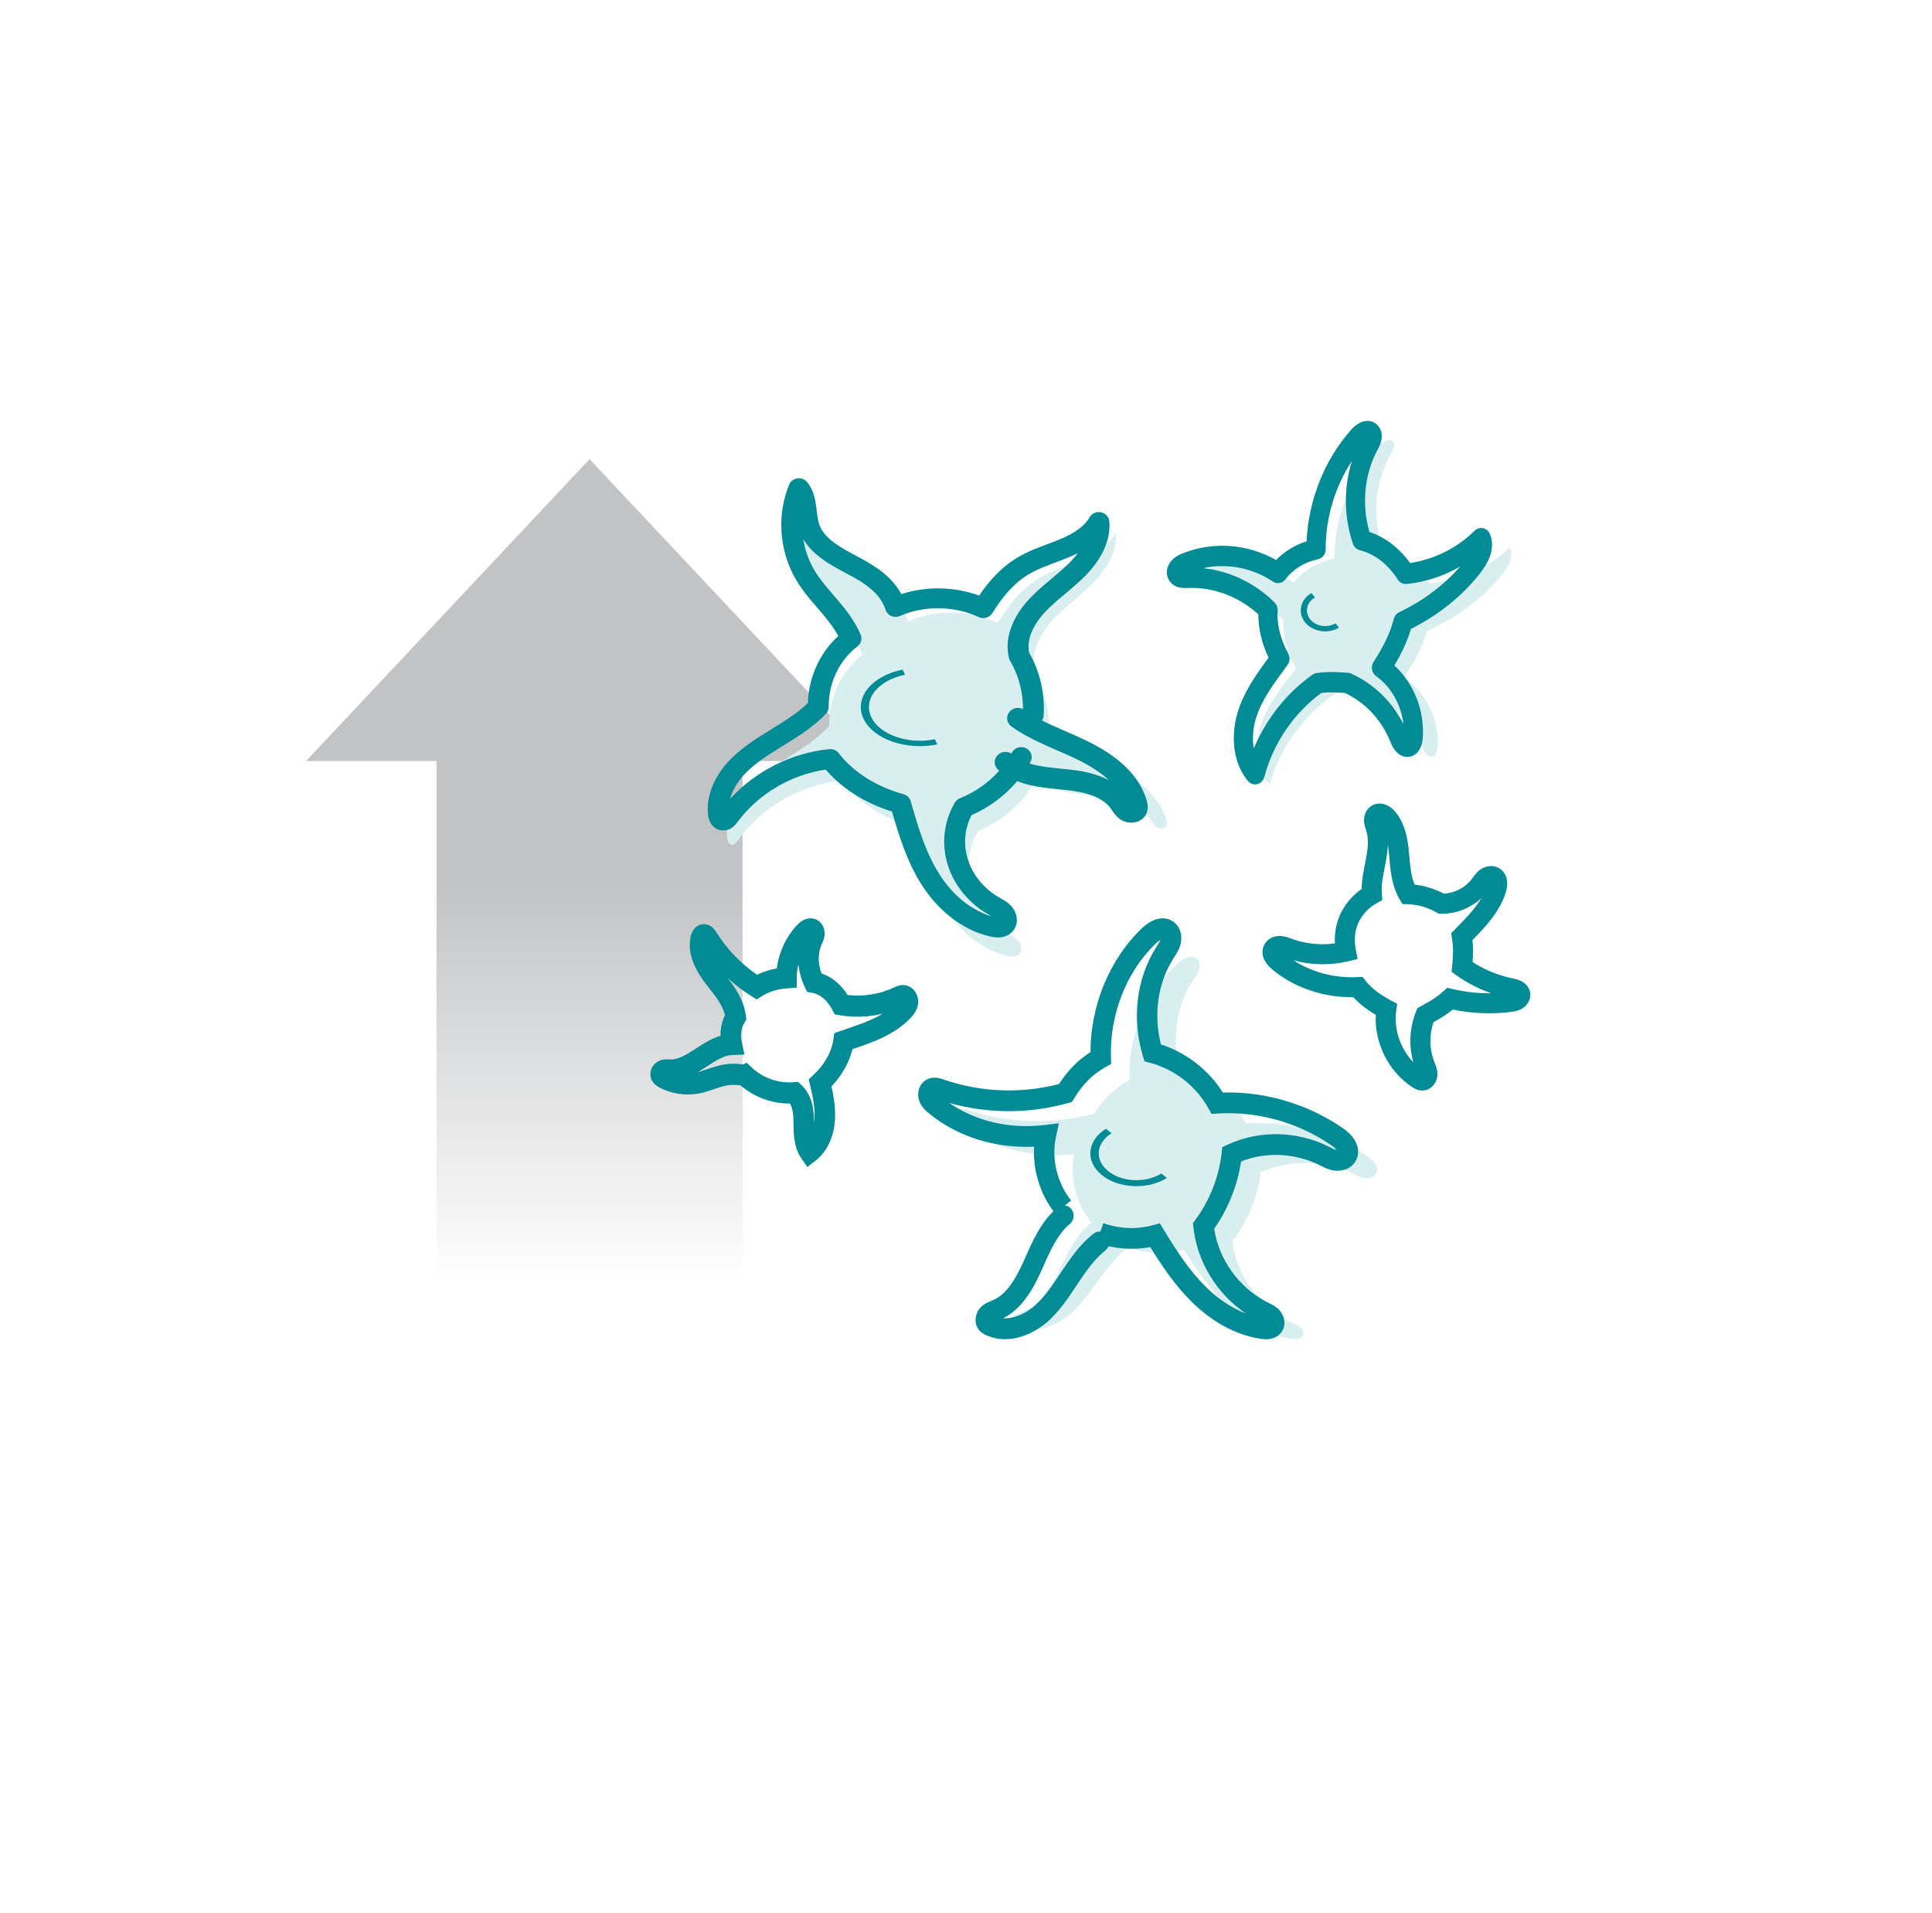 <svg width="101" height="100" viewBox="0 0 101 100" fill="none" xmlns="http://www.w3.org/2000/svg">
<g filter="url(#filter0_d_11199_42253)">
<path d="M50.5 86C72.591 86 90.5 68.091 90.5 46C90.5 23.909 72.591 6 50.5 6C28.409 6 10.5 23.909 10.5 46C10.5 68.091 28.409 86 50.5 86Z" fill="white"/>
</g>
<path d="M22.82 39.777L16 39.777L30.82 24L45.641 39.777L38.82 39.777L38.82 67L22.82 67L22.82 39.777Z" fill="url(#paint0_linear_11199_42253)"/>
<path d="M78.938 28.617C77.793 29.674 76.294 30.343 74.745 30.489C74.057 29.493 73.224 28.952 72.313 28.731C71.714 27.079 71.863 25.179 72.735 23.687C72.845 23.499 72.962 23.25 72.817 23.086C72.639 22.887 72.317 23.072 72.133 23.264C70.63 24.841 69.761 27.015 69.761 29.197C68.918 29.368 68.149 29.799 67.642 30.443C66.061 29.443 64.098 29.29 62.439 29.952C62.198 30.048 61.914 30.276 62.024 30.511C62.109 30.696 62.365 30.706 62.57 30.696C64.218 30.625 65.888 31.247 67.089 32.383C67.032 33.283 67.309 34.159 67.752 34.942C67.015 35.889 66.299 36.779 65.934 37.832C65.569 38.889 65.629 40.164 66.37 41C66.919 39.06 68.184 37.33 69.861 36.22C70.439 36.142 70.97 36.177 71.502 36.213C72.898 36.821 73.852 37.868 74.38 39.103C74.479 39.331 74.649 39.612 74.886 39.551C75.074 39.502 75.138 39.27 75.152 39.078C75.273 37.658 74.571 36.198 73.387 35.412C73.962 34.583 74.369 33.814 74.585 32.995C76.124 32.297 77.453 31.333 78.47 30.105C78.821 29.685 79.147 29.119 78.93 28.617H78.938Z" fill="#D9EEEF"/>
<path d="M71.46 60.413C69.625 59.197 67.366 58.589 65.149 58.717C64.421 57.474 63.172 56.556 61.758 56.2C61.212 54.487 61.444 52.623 62.404 51.197C62.519 51.027 62.644 50.858 62.701 50.661C62.758 50.468 62.729 50.233 62.569 50.098C62.283 49.86 61.847 50.098 61.573 50.347C59.877 51.891 58.96 54.194 59.038 56.459C58.242 56.887 57.739 57.415 57.186 58.209C55.048 58.786 52.731 58.721 50.632 58.026C50.472 57.971 50.286 57.919 50.143 58.006C50.001 58.092 49.968 58.292 50.029 58.444C50.09 58.596 50.225 58.71 50.354 58.814C51.91 60.036 54.016 60.571 56.161 60.323C55.887 61.566 56.243 62.916 57.065 63.904C56.365 64.421 55.922 65.274 55.54 66.072C55.062 67.077 54.491 68.171 53.431 68.582C53.277 68.641 53.11 68.686 52.985 68.796C52.86 68.903 52.799 69.1 52.903 69.228C52.945 69.276 53.006 69.311 53.067 69.338C54.023 69.76 55.176 69.349 55.958 68.672C56.74 67.992 57.261 67.087 57.903 66.283C58.217 65.885 58.581 65.506 58.995 65.205C59.913 65.523 60.944 65.571 61.89 65.326C62.561 66.383 63.272 67.426 64.193 68.289C65.114 69.149 66.266 69.819 67.537 69.988C67.741 70.015 67.99 70.008 68.094 69.839C68.176 69.704 68.119 69.525 68.008 69.411C67.901 69.297 67.748 69.235 67.605 69.166C65.888 68.368 64.635 66.704 64.428 64.863C65.239 63.821 65.756 62.567 65.909 61.272C67.43 60.596 69.236 60.644 70.732 61.348C70.932 61.441 71.135 61.549 71.356 61.58C71.578 61.607 71.831 61.538 71.942 61.352C72.142 61.017 71.788 60.637 71.46 60.419V60.413Z" fill="#D9EEEF"/>
<path d="M49.287 47.292C50.038 48.536 51.206 49.614 52.65 49.962C52.855 50.009 53.093 50.034 53.253 49.907C53.45 49.748 53.42 49.433 53.271 49.234C53.123 49.035 52.881 48.92 52.665 48.789C51.776 48.261 51.095 47.404 50.797 46.431C50.5 45.458 50.585 44.38 51.128 43.436C52.438 42.908 53.536 41.913 54.187 40.687C54.574 41.016 55.08 41.233 55.582 41.356C56.378 41.547 57.208 41.544 58.011 41.689C58.819 41.833 59.649 42.155 60.11 42.81C60.214 42.962 60.307 43.132 60.463 43.237C60.62 43.342 60.873 43.342 60.966 43.179C61.022 43.078 60.999 42.958 60.969 42.85C60.594 41.49 59.28 40.585 57.974 39.967C56.91 39.464 55.768 39.059 54.83 38.382C54.897 37.275 54.644 36.147 54.079 35.163C53.844 34.212 54.321 33.217 54.979 32.475C55.634 31.734 56.475 31.166 57.163 30.453C57.855 29.744 58.425 28.822 58.335 27.845C57.952 28.521 57.241 28.959 56.52 29.27C55.798 29.585 55.024 29.809 54.35 30.207C53.405 30.764 52.728 31.614 52.163 32.551C50.712 31.864 48.944 31.831 47.475 32.486C47.121 31.354 46.109 30.71 45.172 30.207C44.234 29.704 43.2 29.133 42.865 28.142C42.627 27.433 42.783 26.586 42.31 26C41.67 27.595 41.845 29.476 42.764 30.934C43.464 32.041 44.558 32.909 45.093 34.212C43.981 35.083 43.33 36.483 43.345 37.952C42.724 38.632 41.924 39.131 41.139 39.627C40.353 40.119 39.557 40.625 38.943 41.312C38.329 42 37.909 42.904 38.017 43.808C38.035 43.957 38.102 44.138 38.255 44.152C38.385 44.166 38.486 44.044 38.56 43.942C39.81 42.202 41.838 41.012 43.989 40.795C44.863 41.945 46.161 42.785 47.743 43.237C48.133 44.633 48.531 46.044 49.29 47.292H49.287Z" fill="#D9EEEF"/>
<path d="M71.185 22.058C71.385 21.982 71.724 21.939 71.993 22.205L72.046 22.262L72.051 22.268L72.088 22.317C72.263 22.568 72.249 22.849 72.209 23.029C72.179 23.168 72.124 23.296 72.076 23.393L72.032 23.478C72.031 23.481 72.029 23.483 72.028 23.485C71.328 24.754 71.172 26.362 71.59 27.806C72.385 28.072 73.107 28.593 73.717 29.43C74.968 29.243 76.166 28.648 77.094 27.738L77.14 27.697C77.254 27.61 77.397 27.577 77.535 27.608C77.693 27.643 77.826 27.757 77.891 27.915C78.065 28.335 78.007 28.755 77.884 29.092C77.763 29.425 77.565 29.722 77.383 29.953C76.418 31.186 75.178 32.157 73.761 32.871C73.568 33.529 73.27 34.151 72.893 34.779C73.91 35.711 74.491 37.167 74.376 38.598L74.376 38.602C74.365 38.728 74.338 38.902 74.264 39.068C74.194 39.227 74.056 39.431 73.809 39.522L73.758 39.538L73.751 39.54C73.388 39.638 73.115 39.433 72.974 39.273C72.836 39.115 72.745 38.924 72.691 38.788L72.603 38.581C72.15 37.583 71.396 36.742 70.321 36.223C69.889 36.193 69.493 36.171 69.077 36.218C67.647 37.257 66.568 38.84 66.094 40.613C66.045 40.8 65.903 40.944 65.725 40.987C65.546 41.03 65.36 40.966 65.239 40.821C64.385 39.795 64.354 38.302 64.73 37.139L64.731 37.137L64.805 36.923C65.157 35.974 65.744 35.157 66.318 34.377C65.992 33.688 65.78 32.919 65.783 32.111C64.766 31.178 63.402 30.67 62.059 30.732L62.059 30.731C61.953 30.737 61.786 30.741 61.62 30.698C61.447 30.653 61.2 30.535 61.071 30.238L61.07 30.239C60.901 29.848 61.073 29.508 61.223 29.329C61.371 29.153 61.568 29.032 61.73 28.964L61.891 28.899C63.436 28.303 65.21 28.42 66.712 29.273C67.154 28.814 67.708 28.484 68.307 28.292C68.404 26.12 69.255 23.997 70.668 22.426L70.669 22.425L70.718 22.374C70.838 22.253 71 22.129 71.185 22.058ZM70.676 24.091C69.808 25.413 69.314 27.017 69.299 28.631C69.3 28.638 69.302 28.646 69.303 28.654C69.328 28.926 69.156 29.174 68.904 29.228C68.204 29.378 67.596 29.75 67.203 30.278C67.045 30.491 66.76 30.543 66.544 30.398C65.443 29.661 64.124 29.433 62.908 29.697C64.288 29.846 65.621 30.481 66.633 31.494C66.742 31.603 66.799 31.758 66.79 31.916C66.741 32.685 66.962 33.453 67.348 34.166C67.449 34.354 67.433 34.588 67.308 34.759C66.598 35.724 65.987 36.532 65.676 37.484L65.676 37.484C65.501 38.026 65.454 38.602 65.547 39.115C66.206 37.557 67.282 36.201 68.623 35.26L68.671 35.23C68.721 35.203 68.776 35.185 68.832 35.177C69.282 35.113 69.703 35.119 70.095 35.141L70.476 35.166L70.518 35.172C70.561 35.179 70.602 35.191 70.642 35.209C71.886 35.784 72.792 36.72 73.366 37.836C73.252 36.842 72.723 35.896 71.94 35.343C71.828 35.264 71.751 35.14 71.726 35C71.7 34.86 71.729 34.715 71.805 34.597C72.325 33.797 72.678 33.088 72.861 32.355L72.878 32.298C72.925 32.169 73.018 32.064 73.138 32.006C74.385 31.407 75.468 30.607 76.329 29.615C75.467 30.113 74.511 30.426 73.534 30.524C73.354 30.542 73.179 30.455 73.076 30.297C72.531 29.46 71.897 29.005 71.219 28.797L71.082 28.759C70.919 28.718 70.787 28.591 70.73 28.424C70.254 27.031 70.238 25.478 70.676 24.091Z" fill="#008B95"/>
<path d="M71.757 42.087C72.023 41.949 72.293 41.998 72.475 42.076C72.64 42.147 72.778 42.257 72.881 42.365L72.923 42.411L72.926 42.415L72.926 42.415C73.495 43.081 73.607 43.969 73.666 44.649H73.666C73.722 45.264 73.76 45.782 73.953 46.239C74.486 46.296 75.005 46.459 75.481 46.709C76.051 46.682 76.609 46.391 76.947 45.938L76.949 45.935L76.952 45.931C77 45.87 77.152 45.637 77.339 45.487L77.342 45.484L77.387 45.451C77.604 45.302 77.987 45.166 78.356 45.373H78.356C78.658 45.542 78.76 45.835 78.785 46.051C78.803 46.21 78.786 46.366 78.756 46.501L78.723 46.628C78.407 47.657 77.647 48.454 76.974 49.139C77.015 49.51 77.013 49.885 76.983 50.286C77.629 50.704 78.356 50.997 79.112 51.148L79.204 51.168C79.306 51.192 79.434 51.231 79.554 51.296C79.718 51.384 79.944 51.567 79.991 51.892H79.992C80.049 52.286 79.796 52.573 79.597 52.701L79.597 52.702C79.595 52.703 79.593 52.703 79.591 52.705C79.59 52.706 79.588 52.708 79.586 52.709L79.586 52.708C79.374 52.843 79.138 52.869 79.045 52.883L79.04 52.884C77.995 53.027 76.929 52.972 75.948 52.768C75.654 53.006 75.329 53.217 74.936 53.431C74.723 54.059 74.723 54.761 74.939 55.389L74.99 55.525L74.99 55.525L75.031 55.626C75.081 55.751 75.146 55.942 75.146 56.148V56.154L75.145 56.16C75.141 56.333 75.087 56.512 74.982 56.662C74.876 56.814 74.693 56.965 74.436 56.995L74.433 56.996L74.429 56.996C74.124 57.028 73.89 56.866 73.812 56.814V56.815C72.58 55.999 71.849 54.514 71.921 53.046C71.497 52.792 71.09 52.496 70.749 52.124C69.186 52.141 67.669 51.633 66.504 50.666L66.453 50.622C66.331 50.514 66.198 50.366 66.108 50.188C66.004 49.981 65.921 49.646 66.127 49.321L66.128 49.32L66.169 49.261C66.356 49.017 66.637 48.932 66.858 48.922H66.955L67.042 48.93C67.239 48.956 67.413 49.028 67.503 49.062L67.668 49.119C68.348 49.343 69.079 49.407 69.786 49.31C69.755 48.747 69.861 48.22 70.087 47.745L70.088 47.742L70.146 47.629C70.393 47.165 70.753 46.764 71.185 46.467C71.192 45.917 71.32 45.369 71.404 44.918C71.513 44.334 71.564 43.864 71.43 43.437L71.429 43.434C71.408 43.366 71.327 43.15 71.31 42.946L71.31 42.94L71.309 42.932C71.297 42.709 71.36 42.332 71.701 42.119L71.704 42.117L71.757 42.087ZM72.553 44.151C72.541 44.49 72.487 44.814 72.432 45.11C72.314 45.74 72.196 46.232 72.237 46.708L72.266 47.048L71.967 47.212C71.564 47.431 71.23 47.783 71.03 48.197C70.838 48.602 70.769 49.079 70.877 49.633L70.973 50.125L70.486 50.242C69.551 50.467 68.559 50.45 67.629 50.198C68.578 50.818 69.75 51.131 70.96 51.073L71.228 51.06L71.395 51.271C71.711 51.672 72.163 51.994 72.717 52.297L73.043 52.46L72.99 52.833C72.854 53.797 73.209 54.82 73.886 55.522C73.639 54.652 73.687 53.703 74.031 52.864L74.104 52.687L74.274 52.599C74.798 52.327 75.152 52.089 75.458 51.813L75.662 51.63L75.929 51.693C76.575 51.847 77.267 51.927 77.963 51.917C77.312 51.692 76.692 51.374 76.13 50.971L75.884 50.793L75.915 50.491L75.935 50.282C75.975 49.805 75.969 49.414 75.906 49.044L75.861 48.781L76.048 48.59C76.613 48.014 77.118 47.503 77.446 46.941C76.904 47.448 76.174 47.747 75.43 47.757H75.342L75.209 47.755L75.093 47.688C74.63 47.425 74.117 47.276 73.604 47.262L73.314 47.253L73.167 47.002C72.727 46.247 72.684 45.393 72.624 44.744V44.741C72.606 44.532 72.584 44.336 72.553 44.151Z" fill="#008B95"/>
<path d="M60.386 48.072C60.644 47.98 61.019 47.939 61.347 48.182L61.412 48.234L61.413 48.235L61.479 48.298C61.788 48.626 61.793 49.083 61.709 49.382L61.708 49.382C61.623 49.687 61.439 49.945 61.347 50.089L61.347 50.089C60.531 51.361 60.291 53.02 60.689 54.591C62.008 55.017 63.172 55.913 63.929 57.106C66.152 57.043 68.392 57.711 70.229 58.988C70.428 59.126 70.662 59.334 70.82 59.592C70.98 59.857 71.105 60.268 70.87 60.681L70.87 60.681C70.609 61.141 70.09 61.23 69.756 61.186L69.748 61.185C69.424 61.137 69.129 60.973 68.97 60.895L68.968 60.894C67.701 60.268 66.189 60.19 64.882 60.706C64.689 61.969 64.203 63.184 63.474 64.227C63.715 65.827 64.754 67.273 66.171 68.024L66.315 68.097L66.319 68.099L66.323 68.101C66.41 68.145 66.683 68.261 66.875 68.471C67.074 68.686 67.281 69.136 67.031 69.565L67.031 69.566C66.875 69.833 66.624 69.938 66.436 69.976C66.252 70.013 66.071 70 65.942 69.982C64.532 69.784 63.284 69.011 62.312 68.058L62.311 68.057C61.437 67.197 60.752 66.185 60.134 65.182C59.197 65.359 58.211 65.275 57.322 64.952L57.681 63.932C58.496 64.228 59.414 64.272 60.249 64.045L60.634 63.941L60.842 64.285C61.509 65.386 62.187 66.426 63.053 67.278L63.217 67.434C63.791 67.963 64.441 68.394 65.135 68.658C63.637 67.651 62.584 65.979 62.387 64.143L62.364 63.93L62.491 63.759C63.242 62.745 63.721 61.524 63.864 60.266L63.898 59.962L64.171 59.835C65.838 59.056 67.806 59.114 69.435 59.919C69.654 60.027 69.764 60.084 69.872 60.107C69.833 60.057 69.78 60.003 69.717 59.952L69.626 59.882C67.894 58.678 65.759 58.076 63.668 58.202L63.336 58.222L63.172 57.928C62.518 56.757 61.392 55.888 60.121 55.552L59.833 55.476L59.746 55.188C59.158 53.255 59.402 51.135 60.453 49.498L60.453 49.497L60.542 49.359C60.605 49.26 60.644 49.193 60.668 49.128C60.596 49.167 60.513 49.227 60.435 49.3C58.865 50.801 58.004 53.056 58.078 55.281L58.089 55.611L57.804 55.772C57.099 56.17 56.615 56.66 56.151 57.417L56.041 57.596L55.841 57.652C53.821 58.224 51.652 58.22 49.634 57.653C51.014 58.61 52.788 59.025 54.612 58.803L55.355 58.713L55.198 59.455C54.959 60.589 55.27 61.836 55.992 62.748L55.16 63.427C54.392 62.456 53.986 61.187 54.06 59.935C52.029 60.028 50.058 59.426 48.55 58.183L48.548 58.181L48.545 58.179C48.432 58.084 48.183 57.881 48.065 57.571C47.997 57.393 47.981 57.192 48.023 57.003C48.064 56.813 48.174 56.597 48.394 56.458L48.472 56.414C48.655 56.324 48.837 56.319 48.973 56.334C49.122 56.351 49.257 56.397 49.342 56.428C51.268 57.095 53.388 57.177 55.36 56.661C55.817 55.959 56.328 55.427 57.007 54.993C57.013 52.584 57.973 50.165 59.705 48.51L59.706 48.509L59.773 48.448C59.935 48.305 60.148 48.157 60.386 48.072Z" fill="#008B95"/>
<path d="M55.336 63.081C55.56 62.936 55.857 62.99 56.02 63.214C56.194 63.453 56.151 63.796 55.923 63.979L55.82 64.068C55.313 64.529 54.954 65.258 54.6 66.06C54.368 66.592 54.096 67.188 53.739 67.709C53.412 68.185 52.997 68.625 52.448 68.902C53.019 68.936 53.665 68.655 54.187 68.165L54.312 68.042C54.598 67.749 54.852 67.411 55.108 67.041C55.386 66.637 55.695 66.148 56.01 65.719C56.334 65.275 56.719 64.836 57.169 64.481L57.213 64.45C57.438 64.307 57.735 64.364 57.896 64.59C58.068 64.831 58.022 65.173 57.792 65.354L57.662 65.462C57.36 65.723 57.084 66.041 56.834 66.385L56.832 66.386C56.524 66.805 56.269 67.217 55.949 67.681C55.643 68.126 55.301 68.58 54.882 68.976L54.881 68.978C54.073 69.737 52.793 70.305 51.627 69.82L51.514 69.77L51.508 69.767C51.439 69.733 51.324 69.67 51.219 69.561L51.176 69.512C51.171 69.506 51.166 69.5 51.161 69.493C50.993 69.268 50.978 69.004 51.02 68.804C51.06 68.61 51.161 68.43 51.3 68.299H51.299C51.301 68.297 51.302 68.296 51.304 68.295C51.304 68.294 51.305 68.294 51.305 68.293H51.306C51.424 68.182 51.549 68.114 51.648 68.068C51.725 68.033 51.854 67.984 51.889 67.969L51.962 67.937C52.322 67.765 52.624 67.467 52.896 67.071C53.189 66.644 53.425 66.134 53.657 65.603L53.658 65.602L53.8 65.284C54.145 64.526 54.596 63.672 55.292 63.112L55.336 63.081Z" fill="#008B95"/>
<path d="M42.062 48.066C42.225 47.997 42.509 47.939 42.779 48.127L42.779 48.126C42.781 48.127 42.783 48.129 42.785 48.131C42.785 48.131 42.786 48.131 42.787 48.132L42.787 48.132C43.094 48.349 43.126 48.711 43.104 48.902C43.081 49.099 42.992 49.273 42.965 49.33L42.925 49.426C42.762 49.85 42.751 50.355 42.943 50.879C43.501 51.064 43.971 51.473 44.312 52.008C45.138 52.104 45.989 51.967 46.745 51.612L46.81 51.58C46.91 51.535 47.11 51.461 47.33 51.499H47.33C47.333 51.499 47.335 51.5 47.338 51.501C47.339 51.501 47.34 51.501 47.342 51.501H47.342C47.614 51.551 47.794 51.737 47.888 51.913C47.983 52.089 48.021 52.301 47.989 52.505C47.935 52.843 47.727 53.08 47.603 53.208L47.603 53.208C46.753 54.102 45.561 54.503 44.563 54.84C44.383 55.578 43.98 56.244 43.467 56.784C43.587 57.332 43.691 57.937 43.65 58.557C43.6 59.303 43.308 60.136 42.649 60.653L42.207 61L41.886 60.533C41.465 59.922 41.489 59.143 41.483 58.66C41.477 58.223 41.434 57.905 41.294 57.68C40.359 57.69 39.43 57.347 38.712 56.735C38.329 56.673 38.03 56.714 37.74 56.795C37.567 56.843 37.402 56.903 37.202 56.971C37.058 57.019 36.9 57.07 36.734 57.112L36.564 57.15C35.85 57.292 35.093 57.178 34.448 56.828L34.443 56.825L34.437 56.822C34.401 56.801 34.328 56.759 34.256 56.696C34.183 56.631 34.085 56.522 34.033 56.357L34.033 56.357C33.953 56.1 34.032 55.87 34.13 55.725C34.226 55.584 34.367 55.475 34.525 55.421L34.617 55.395C34.706 55.375 34.786 55.371 34.845 55.371C34.904 55.371 35.01 55.378 35.02 55.378H35.025L35.099 55.379C35.471 55.368 35.835 55.159 36.343 54.83C36.699 54.599 37.147 54.293 37.666 54.138C37.662 53.763 37.736 53.396 37.896 53.066C37.772 52.506 37.394 52.066 36.937 51.475C36.476 50.88 35.88 49.951 36.111 48.928L36.113 48.921L36.115 48.914L36.132 48.853C36.153 48.786 36.186 48.703 36.239 48.622C36.311 48.511 36.454 48.356 36.689 48.314L36.692 48.313L36.696 48.313L36.744 48.306C36.983 48.285 37.16 48.402 37.252 48.484C37.298 48.526 37.337 48.572 37.368 48.611L37.435 48.706L37.437 48.711L37.44 48.715C37.992 49.602 38.728 50.369 39.579 50.95C39.882 50.8 40.231 50.684 40.611 50.616C40.719 49.764 41.098 48.951 41.684 48.338V48.338L41.688 48.334V48.334C41.773 48.244 41.901 48.135 42.062 48.066ZM41.742 50.406C41.683 50.636 41.652 50.873 41.651 51.111L41.649 51.625L41.151 51.66C40.603 51.699 40.15 51.862 39.842 52.06L39.562 52.24L39.28 52.064C38.837 51.789 38.42 51.47 38.034 51.115C38.428 51.62 38.888 52.264 38.992 53.094L39.016 53.294L38.91 53.463C38.754 53.713 38.691 54.065 38.779 54.472L38.92 55.121L38.274 55.145C37.855 55.161 37.467 55.407 36.915 55.765C36.78 55.852 36.633 55.947 36.475 56.039C36.598 56.008 36.726 55.968 36.866 55.921C37.041 55.862 37.25 55.787 37.46 55.728C37.862 55.616 38.306 55.555 38.852 55.638L39.031 55.547L39.303 55.801C39.888 56.347 40.7 56.634 41.484 56.566L41.717 56.546L41.89 56.707C42.507 57.284 42.549 58.109 42.556 58.645C42.556 58.658 42.557 58.671 42.557 58.684C42.567 58.617 42.575 58.55 42.579 58.482C42.616 57.932 42.501 57.367 42.353 56.733L42.279 56.413L42.516 56.193C43.084 55.668 43.472 55.008 43.568 54.336L43.615 54L43.928 53.892C44.75 53.61 45.514 53.369 46.143 52.984C45.409 53.162 44.641 53.193 43.895 53.065L43.637 53.02L43.513 52.783C43.23 52.248 42.841 51.96 42.464 51.893L42.195 51.844L42.074 51.592C41.889 51.202 41.779 50.802 41.742 50.406Z" fill="#008B95"/>
<path d="M41.684 25.006C41.878 24.978 42.073 25.052 42.194 25.199C42.522 25.597 42.612 26.061 42.663 26.433C42.712 26.795 42.727 27.057 42.794 27.302L42.826 27.407L42.826 27.407L42.849 27.471C42.975 27.788 43.217 28.065 43.556 28.326C43.921 28.607 44.361 28.844 44.827 29.089L45.002 29.182C45.757 29.587 46.634 30.148 47.119 31.053C48.432 30.628 49.898 30.66 51.188 31.131C51.718 30.347 52.372 29.613 53.261 29.101L53.4 29.023C53.727 28.846 54.063 28.707 54.385 28.582C54.768 28.435 55.103 28.318 55.447 28.173C56.12 27.89 56.682 27.53 56.965 27.036L56.989 26.999C57.111 26.822 57.335 26.733 57.556 26.776C57.791 26.823 57.967 27.01 57.989 27.238C58.097 28.394 57.415 29.419 56.693 30.138L56.693 30.137C56.333 30.499 55.938 30.823 55.577 31.126C55.207 31.436 54.868 31.728 54.575 32.052L54.574 32.053C53.997 32.688 53.661 33.445 53.797 34.105C54.374 35.118 54.63 36.268 54.56 37.396L54.554 37.449C54.51 37.708 54.265 37.899 53.983 37.884C53.682 37.867 53.452 37.621 53.47 37.335L53.478 37.154C53.5 36.249 53.273 35.337 52.803 34.538C52.779 34.497 52.76 34.453 52.749 34.406C52.46 33.26 53.053 32.14 53.746 31.376L53.879 31.234C54.191 30.908 54.531 30.618 54.855 30.347C55.232 30.03 55.584 29.742 55.901 29.423L55.903 29.421L56.02 29.3C56.14 29.173 56.25 29.042 56.35 28.909C56.195 28.988 56.04 29.059 55.889 29.122C55.528 29.275 55.132 29.415 54.796 29.544C54.445 29.68 54.123 29.817 53.83 29.987L53.828 29.988C53.016 30.457 52.409 31.185 51.876 32.049C51.731 32.283 51.422 32.372 51.165 32.253C49.894 31.663 48.332 31.636 47.045 32.196C46.901 32.259 46.736 32.259 46.593 32.197C46.449 32.136 46.34 32.017 46.295 31.874C46.022 31.01 45.222 30.48 44.301 29.999L44.299 29.998C43.844 29.759 43.319 29.48 42.867 29.132C42.532 28.873 42.219 28.562 41.994 28.178C42.086 28.765 42.289 29.335 42.599 29.849L42.673 29.968L42.674 29.968L42.797 30.151C43.093 30.571 43.448 30.957 43.834 31.413C44.26 31.917 44.701 32.485 44.994 33.182C45.083 33.394 45.017 33.636 44.83 33.779C43.881 34.507 43.309 35.69 43.322 36.948C43.323 37.061 43.286 37.171 43.216 37.261L43.185 37.298C42.519 38.011 41.669 38.526 40.914 38.991C40.135 39.472 39.423 39.916 38.882 40.509C38.538 40.885 38.283 41.317 38.166 41.756C39.482 40.318 41.361 39.354 43.35 39.157L43.421 39.155C43.588 39.159 43.745 39.236 43.845 39.365C44.572 40.3 45.64 41.013 46.965 41.432L47.234 41.512L47.3 41.535C47.449 41.597 47.562 41.72 47.606 41.872C47.971 43.136 48.322 44.344 48.938 45.413L49.065 45.625L49.065 45.626L49.198 45.833C49.847 46.797 50.764 47.58 51.833 47.891C51.773 47.855 51.713 47.822 51.612 47.763V47.763C50.63 47.188 49.879 46.268 49.549 45.213C49.218 44.156 49.312 42.983 49.919 41.947L49.943 41.91C50.003 41.826 50.088 41.76 50.187 41.72C51.346 41.263 52.324 40.395 52.904 39.331L52.932 39.285C53.084 39.065 53.389 38.985 53.64 39.109C53.908 39.24 54.013 39.554 53.874 39.809L53.807 39.927C53.138 41.092 52.069 42.051 50.791 42.602C50.409 43.343 50.36 44.164 50.596 44.917C50.832 45.674 51.357 46.347 52.046 46.794L52.186 46.88L52.188 46.881L52.341 46.968C52.403 47.004 52.471 47.043 52.526 47.079C52.656 47.163 52.808 47.277 52.934 47.441C53.074 47.623 53.157 47.851 53.159 48.081C53.16 48.315 53.075 48.591 52.825 48.789L52.826 48.789C52.623 48.95 52.392 48.994 52.214 48.999C52.082 49.003 51.957 48.987 51.855 48.968L51.76 48.948L51.754 48.947C50.154 48.571 48.906 47.419 48.123 46.152V46.151C47.395 44.978 46.992 43.664 46.632 42.42C45.228 41.977 44.034 41.233 43.167 40.226C41.336 40.491 39.62 41.515 38.542 42.982L38.542 42.981C38.5 43.039 38.424 43.14 38.316 43.226C38.203 43.316 38.005 43.427 37.743 43.401V43.402C37.741 43.402 37.739 43.401 37.737 43.401C37.736 43.401 37.735 43.401 37.733 43.401V43.4C37.422 43.368 37.241 43.169 37.155 43.024C37.07 42.881 37.035 42.729 37.021 42.619L37.02 42.616C36.891 41.559 37.394 40.554 38.057 39.828C38.717 39.106 39.563 38.587 40.32 38.12C41.039 37.676 41.703 37.267 42.233 36.746C42.275 35.411 42.847 34.136 43.823 33.241C43.601 32.827 43.309 32.451 42.982 32.064C42.585 31.594 42.109 31.079 41.743 30.511V30.511C40.75 28.977 40.567 27.007 41.255 25.331L41.286 25.268C41.368 25.127 41.514 25.029 41.684 25.006Z" fill="#008B95"/>
<path d="M52.76 37.219C52.946 36.979 53.298 36.928 53.548 37.107C54.438 37.742 55.485 38.1 56.631 38.636H56.631C57.925 39.24 59.408 40.192 59.906 41.712L59.951 41.861L59.952 41.861L59.98 41.98C60.006 42.116 60.021 42.319 59.931 42.523L59.904 42.579L59.894 42.597C59.73 42.874 59.444 42.979 59.221 42.997C59.001 43.014 58.767 42.959 58.577 42.833C58.425 42.732 58.318 42.609 58.243 42.51C58.182 42.429 58.104 42.309 58.074 42.265C57.735 41.792 57.083 41.51 56.321 41.374V41.374C55.94 41.308 55.556 41.276 55.134 41.233C54.721 41.192 54.278 41.141 53.836 41.035L53.834 41.035C53.3 40.906 52.743 40.68 52.283 40.323L52.192 40.249L52.151 40.21C51.956 40.01 51.947 39.696 52.139 39.485C52.331 39.274 52.656 39.24 52.889 39.399L52.934 39.434L52.992 39.481C53.291 39.713 53.684 39.882 54.106 39.984L54.242 40.014C54.562 40.081 54.894 40.12 55.251 40.156C55.599 40.191 55.98 40.224 56.36 40.282L56.522 40.309L56.525 40.309L56.689 40.34C57.115 40.427 57.569 40.567 57.986 40.788C57.545 40.378 56.986 40.028 56.379 39.726L56.139 39.61C55.138 39.142 53.879 38.691 52.877 37.976C52.627 37.798 52.575 37.459 52.76 37.219Z" fill="#008B95"/>
<path d="M47.249 35.135L47.311 35.269C45.905 35.553 45.112 36.542 45.542 37.472C45.971 38.401 47.469 38.927 48.875 38.641L48.938 38.775L49 38.909C47.369 39.242 45.633 38.632 45.135 37.554C44.638 36.477 45.555 35.329 47.187 35L47.249 35.135Z" fill="#008B95"/>
<path d="M68.74 31.229C68.304 31.481 68.192 31.992 68.489 32.366C68.784 32.739 69.381 32.837 69.818 32.581L69.909 32.695L70 32.809C69.416 33.151 68.617 33.021 68.221 32.521C67.826 32.022 67.973 31.339 68.558 31L68.74 31.229Z" fill="#008B95"/>
<path d="M58.106 59.235C57.291 59.748 57.212 60.633 57.932 61.213C58.652 61.793 59.894 61.847 60.71 61.337L61 61.572C60.003 62.196 58.484 62.131 57.603 61.42C56.722 60.71 56.819 59.627 57.815 59L58.106 59.235Z" fill="#008B95"/>
<defs>
<filter id="filter0_d_11199_42253" x="0.5" y="0" width="100" height="100" filterUnits="userSpaceOnUse" color-interpolation-filters="sRGB">
<feFlood flood-opacity="0" result="BackgroundImageFix"/>
<feColorMatrix in="SourceAlpha" type="matrix" values="0 0 0 0 0 0 0 0 0 0 0 0 0 0 0 0 0 0 127 0" result="hardAlpha"/>
<feOffset dy="4"/>
<feGaussianBlur stdDeviation="5"/>
<feComposite in2="hardAlpha" operator="out"/>
<feColorMatrix type="matrix" values="0 0 0 0 0 0 0 0 0 0 0 0 0 0 0 0 0 0 0.25 0"/>
<feBlend mode="normal" in2="BackgroundImageFix" result="effect1_dropShadow_11199_42253"/>
<feBlend mode="normal" in="SourceGraphic" in2="effect1_dropShadow_11199_42253" result="shape"/>
</filter>
<linearGradient id="paint0_linear_11199_42253" x1="30.82" y1="24" x2="30.82" y2="67" gradientUnits="userSpaceOnUse">
<stop offset="0.51" stop-color="#C1C3C5"/>
<stop offset="1" stop-color="#C1C3C5" stop-opacity="0"/>
</linearGradient>
</defs>
</svg>
